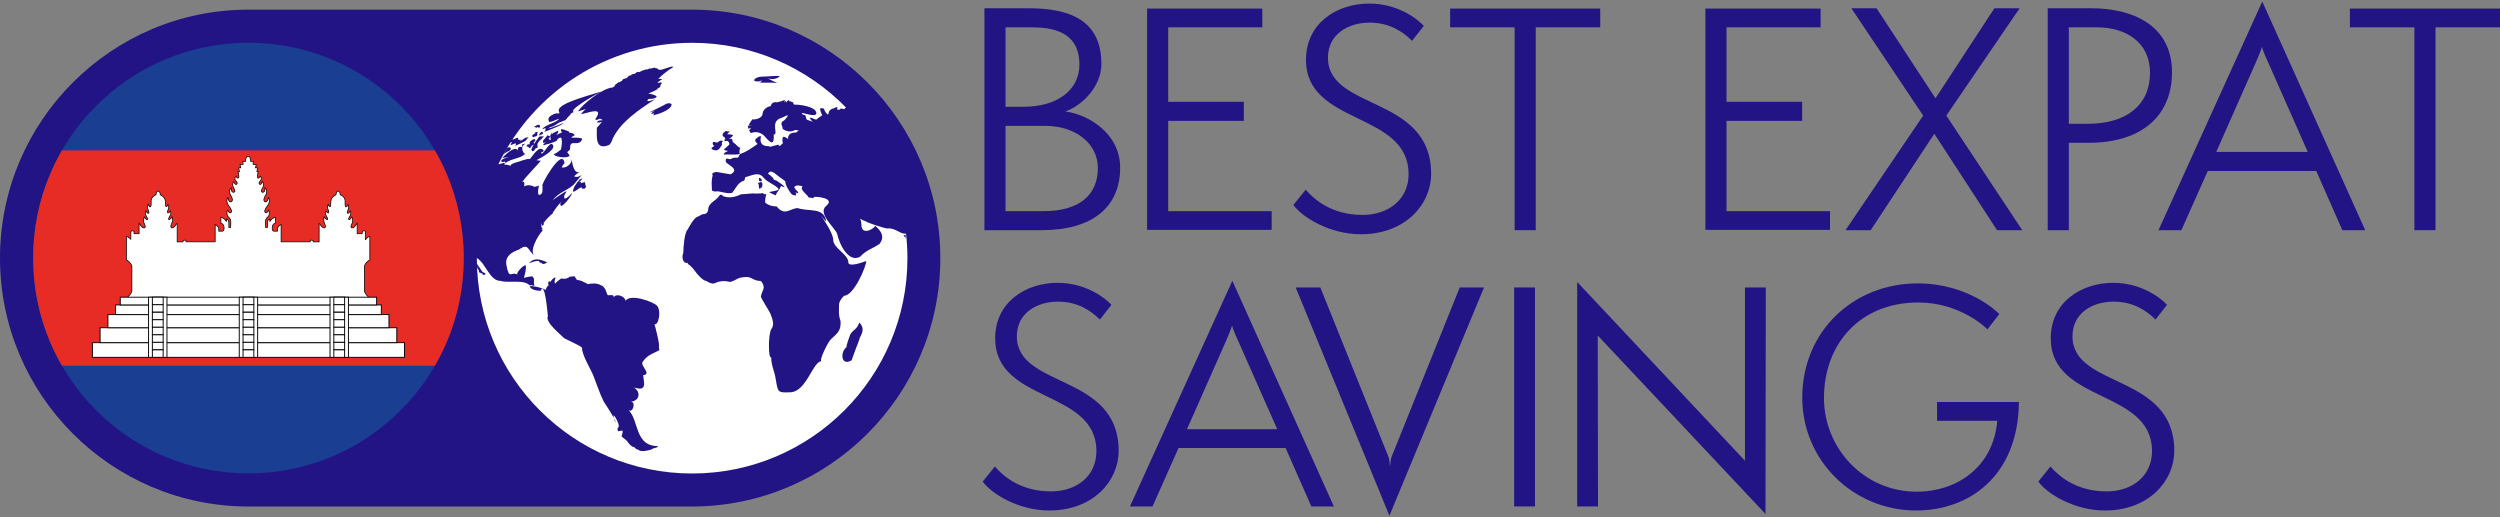 <?xml version="1.0" encoding="UTF-8"?>
<svg id="Layer_1" data-name="Layer 1" xmlns="http://www.w3.org/2000/svg" xmlns:xlink="http://www.w3.org/1999/xlink" viewBox="0 0 822.05 170.08">
  <rect x="0" y="0" width="822.05" height="170.08" fill="#808080" stroke="none"/>
  <defs>
    <style>
      .cls-1, .cls-2 {
        fill: none;
      }

      .cls-3 {
        stroke: #010101;
        stroke-miterlimit: 10;
        stroke-width: .31px;
      }

      .cls-3, .cls-4, .cls-5 {
        fill: #fff;
      }

      .cls-6 {
        fill: #221484;
      }

      .cls-7 {
        fill: #221484;
      }

      .cls-8 {
        fill: #221484;
      }

      .cls-5 {
        stroke: #000;
        stroke-miterlimit: 2.41;
        stroke-width: .24px;
      }

      .cls-5, .cls-9, .cls-10 {
        fill-rule: evenodd;
      }

      .cls-9 {
        fill: #1a3f92;
      }

      .cls-10 {
        fill: #e62c25;
      }

      .cls-2 {
        clip-path: url(#clippath);
      }
    </style>
    <clipPath id="clippath">
      <path class="cls-1" d="m152.49,84.86c0,39.1-31.7,70.8-70.8,70.8S10.89,123.96,10.89,84.86,42.59,14.06,81.69,14.06s70.8,31.7,70.8,70.8Z"/>
    </clipPath>
  </defs>
  <path class="cls-7" d="m227.51,3.17H81.69C36.65,3.17,0,39.81,0,84.86s36.65,81.69,81.69,81.69h145.82c45.04,0,81.69-36.65,81.69-81.69S272.56,3.17,227.51,3.17Z"/>
  <path class="cls-4" d="m175.89,44.89h0c.07-.03.14-.05,0,0Z"/>
  <path class="cls-4" d="m188.04,47.15s0,0,0,0c.06-.03.11-.05,0,0Z"/>
  <path class="cls-4" d="m263.96,61.3s.04.01.04.01c0,0-.02-.03-.04-.01Z"/>
  <path class="cls-4" d="m168.54,47.5s.02,0,.03-.01c.08-.04.13-.07-.03.01Z"/>
  <path class="cls-4" d="m188.04,47.15h0c-.12.05-.06.03,0,0Z"/>
  <path class="cls-4" d="m218.81,34.3s-.01,0-.01.01c-.12.1-.24.19.01-.01Z"/>
  <path class="cls-4" d="m285.32,80.06s-.04.03-.07.05c.04-.03.07-.05.07-.05Z"/>
  <path class="cls-4" d="m297.94,76.82c-2.04.25-3.42-1.99-6.24-1.7-.56.06-6.9-2.01-6.9-2.29-.97-.34-1.6-.66-1.99-.92.22.41.42,1.07.44,2.05.07,3.36,3.63,1.68,4.58.31,2.07,1.87,3.1,3.61,1.41,5.91-2.06,1.46-4.52,2.08-6.38,4.21-3.72,2.19-6.86-3.96-7.56-7.42-.56-1.97-6.76-6.86-3.57-9.31,2.99-2.56-3.17-3.02-4.02-2.93-.17.41-.44.52-.84.33-.34-.05-.69-.1-1.03-.14,0-.66-3.23-2.7-1.9-3.62-1.24-.38-2.12-.58-2.8.25.17.25.33.5.49.76.3.31.59.62.89.92-.1.1-.21.2-.31.3-.25-.12-.49-.23-.74-.35.16.18.32.36.48.54-.09.01-.18.02-.27.04.03.18.06.35.09.52-.57,0-1.08-.15-1.53-.48-.14-.2-.29-.39-.43-.59-.64-.98-1.59-2.34-1.59-3.6-.4-.3-.8-.6-1.19-.91-1.84-1.11-3.5-3.44-4.48-1.58.6.38,1.13.84,1.61,1.37.11.2.22.4.33.61.29.1.59.21.88.31.35.24,2.83,1.81,2.56,2.17-.37-.14-.74-.29-1.11-.44-.14.62-1.39,2.32-1.38,2.2-.11.3-.23.6-.34.9-.72-.28-1.42-.61-2.09-.99-.27-.32,3.64-.46,2.91-1.25-1.38-1.48-3.6-2.02-4.8-3.54-1.74-2.21-3.91-.66-6.05-.23-.1.37-.2.74-.3,1.11-2.17.63-2.68,2.42-4.04,4.07-1.6.49-4.65-.8-5.26-.45-.28.14-1.21-.2-1.38-.29,0-1.84-.3-3.05.25-5.01-.75-.93,1.26-1.12,1.26-1.12,1.56.27,3.09.53,4.62.79,3.42-1.88-1.54-3.17-1.6-4.32-.07-1.48.77-.64,1.52-.67,1.18-.53,1.05-.51,2.49-.49.34-.31.45-.94.74-1.2-.02,0-.05-.01-.07-.03-1.59.39-3.71.07-5.36.2.04-.54.9-.96,1.55-1.22-.62.04-1.51-.23-1.42-.6-.07.28,1.94-1.65,1.79-1.55-.07-.57-.36-1.05-.8-1.14-.75.16-1.4.23-.49-.41-.18-.01-.37-.02-.55-.04.76-.24.32-.49.18-.74-1.09-.53-.58-1.32.36-2.04.5.07,1,.15,1.51.22-.43.16-.73.46-.91.87.33-.15,1.83.21,1.89.21-.27.63-.85,1.08-1.54,1.25,1.92-.3,1,.89,1.68,1.25,1.38.93.94,1.23,2.34,1.79-.36-.15-.57,1.72-.22,1.96.04,0,.08-.01.12-.03-.02.01-.04.03-.05.05.07,0,.15-.03.24-.13,1.94-.62,3.91-2.11,5.48-3.19-.83-.75-1.16-1.53-.13-1.98.31-.37.71-.57,1.21-.61.21.01-1.2,3.31,2.44,3.31.22.07.43.14.65.21.86-.25,1.73-.48,2.6-.69.16.16.33.32.5.48,1.84-1.73.64-.24.96-2.67.14-1.02,1.61.23,1.81.32-.06-.26-.2-2.18,2.59-2.13.1-.07.2-.14.3-.22.21-.13.41-.26.62-.38-.2-.07-.42-.14-.62-.2-.2,0-.41-.02-.61-.03-1.28.73-2.82.59-4.08-.37,0-1.18-.96-1.61.1-2.59.31.16,1.45-1.39,1.59-1.61.58-.92-2.98,1.21-2.42.68-3.48,1.4-.44,5.4-2.21,5.4.39,5.59-2.77.33-3.76-.15-.88-.43-1.78-1.03-3.78-.34-.18-.28-.36-.55-.54-.83.22-.31.44-.62.66-.94-.3.12-.6.23-.9.35-.07-.33-.14-.66-.21-.99.46-.01.93-.02,1.39-.03-.37-.04-.74-.08-1.11-.12.2-.46.7-1.25,1.24-1.96,1.09.17,3.37-.41,3.37-1.96.05-.21.1-.43.15-.65.63-1.01,1.44-1.61,2.5-1.71.28-1.08,1.02-1.47,2.07-1.28,1.01-.19,1.69-.4,2.57-.79-.04.27-.08.54-.12.81.18-.18.36-.36.54-.55,0,.21.01.42.02.63.15-.19.29-.37.43-.55.17-.12.34-.24.51-.36.05.23.09.46.14.7.03-.11.05-.21.07-.31.49.16.95.36,1.4.61-.39.06-.19.32.07.57,1.6-.08,7.07.57,7.32,2.72.18,1.62-4.22,0-4.8-.02.11.5.51.76,1.18.76.1.51.25,1,.44,1.48.35.09,2.04.71,2.04.73-.43-.34-.76-.75-1.01-1.24.39-.46,1.56.59,2.22.47-.1-.05,1.57-1.25,1.84-1.39-.1-.14-.86-2.05-.65-2.25.5-.16.97-.09,1.41.2.04.02.1.06.17.12-.05-.05-.11-.09-.17-.12-.59-.31,1.33,2.89,1.33,1.35.06-.19.11-.37.16-.56.37-.6.92-.96,1.63-1.04.84-.5,1.45-.65,1.01.47.3-.01.61-.03.91-.04.1-.13.19-.25.29-.38.4.07.81.14,1.2.22,0,0,.22-.37.47-.51,0,0,0,0,0,0,.01-.02.03-.05.04-.07-12.85-13.1-30.75-21.23-50.55-21.23-28.04,0-52.27,16.31-63.74,39.96,0,0,0,0,0,0,.01-.02.02-.04.03-.06.32.19,2.08-.82,2.14-.21-.08.14-.18.27-.28.39.79-.15,2.17.34,2.47.45-1.35-.47,2.23-1.46,2.66-1.54.17-.12,3.99-1.38,3.14-.51,1.17-1.21,3.01-4.73,4.59-3.25.65.6-.92.65-.66,1.06.64.99,2.94-4.65,3.93-2.55.74,1.56-4.07,4.14-5.49,4.86.08.02,1.45.26,1.41.09.09.39-5.82,6.14-6.06,7.21.84-.75.77.87.56,1.3,1.13-.55,2.33-.46,3.46.18.51-.13,1.02-.27,1.53-.43-.2.07-.77,3.34.11,3.08,1.39-.41.87-2.04,1.01-3.03-1.13.71,6.52-13.08,7.21-7.43-.41.4-.72.86-.92,1.39,1.34.38,3.32-1.05,3.32-2.68,0,1.04.78,5.25,2.65,4.06-.3.19-1.98,1.49-1.85,1.57,1.79,1.11,4.26-2.87.32,2.15-1.9,2.42-5.28,2.82-7.36,5.69.33-.36,4.61-3.31,4.48-2.9-.27.82-.82,1.03-.75,1.98.12,1.33,2.63-1.43,2.43-1.35.86-.33-2.97,4.92-3.59,4.03-.29-.42-.03-.96.32-1.37-1.21,1.2-3.32,4.07-2.92,4.02-.41.14-3.15,2.82-2.63,2.82-.11,0-.22-.02-.33-.02.11.53,0,.95-.37,1.27.17.43-.95-2.25-.36-.67-.02.69-.18,1.22.16,1.2.05.11.1.22.16.33-.15.13-.29.26-.43.39.13-.04.25-.08.38-.12.03.13.07.25.1.38-1.55,1.52-4.58,6.95-2.62,8.22-2.29-1.49-1.88-4.36-5.11-2.01-1.91.71-4.77,1.96-4.19,5.09.94,5.15,1.52,1.99,3.68,3.17-.84-.46,2.71-4.03,2.75-2.77.04,1.38-.35,2.64-.67,3.94.06-.23,2.74-.65,2.74-.61.25.24.44.51.57.83.06.71-.11,1.59.13,2.28.1.28-2.2-.8-1.16.09.04.03.02.02,0,0,.08.08-.05.11-.1.11-1.77-2.56-7.29-.9-9.88-1.81-3.52.05-4.82-5.7-7.73-7.49v-.02s-.04,0-.05,0v.06c0,39.11,31.7,70.8,70.79,70.8s70.8-31.7,70.8-70.8c0-2.72-.16-5.4-.46-8.04Zm-47.57-51.62c2.01,0,4.02-.31,6.06-.22-.86,1.03-2.55,1.27-4.2.72,1.04.33,2.52,1.49,3.57,1.5-.58,0-1.17.09-1.88-.02-.04-.02-6.06.16-3.55-.38,0-1.04.28,0-1.17-.01.13,0,.25,0,0,0-.25,0-.13,0,0,0-2.59-.03-.52-1.59,1.18-1.58Zm-91.7,64.82c-.38-.17-.76-.33-1.15-.5,0-.32-.18-1.2-.6-1.31-.03-.49-.06-.99-.08-1.49.18.3,1.8,2.75,1.87,2.77.2.05.12.03.02,0,2.03.52-.07,1.45-.07.52Zm90.89-31.37c.17-.69,1.82,1.07.33.98.45.03-.45-.02,0,0-.45-.02-.33-.98-.33-.98Zm.04,1.41c.12-.05.23-.09.34-.14.35-.12.59,0,.73.36.1.13-.09,1.35-.09,1.35-.13.02-.26.04-.4.06-.05.1-.11.21-.16.31-.15,0-.3-.02-.45-.02-.03-.43-.05-.86-.08-1.28.03.43-.08-.15,0,0-.08-.15-.17-.3-.25-.45.12-.06.23-.12.35-.18Zm-14.55-12.14c-.35.24-1.07-.73-.5-1.28.45.06.9.15,1.34.26.53-.29.96-1.22,2.15-.25-.81-.6-.74.96-.59.96.02-.02.03-.04.05-.06-.02.04-.04.06-.05.06-.57.6-1.03,2.33-2.76,1.71.58.21-.58-.21,0,0-1.55-.55-.23-.99.35-1.4Zm-51.67-8.38c1.91-1.54-2.89,1.3-2.89.38-.06-.23-.12-.46-.18-.69,0-1,1.7-1.73,2.43-1.93.42.02.83.01,1.25-.03-.06-.14-.12-.28-.17-.42-.03-.2-.06-.4-.1-.6,0-2.56,12.02-5.36,14.01-6.19.1-.06.19-.12.29-.18,0,.04-.11.1-.29.18-.25.15-.49.3-.74.46-1.42.7-8.13,4.58-8.52,5.78-.16.49.07.53.34.42.19-.11.38-.23.56-.34-.11.1-.35.26-.56.34-.39.23-.78.46-1.18.68-.05.14-.11.27-.16.41-.5.28-1.43,1.71-1.61,1.71-.62.24-1.23.48-1.84.71-.78.38-2.07,1.49-2.91,1.49-2.79,1.47,2.97-.76,3.98-1.2,1.21,0-7.74,3.73-5.92,2.53-.06.04-.11.07.01,0,.28-.18.19-.95.19-.96-.33.13-.65.27-.98.4,0-.96,4-2.12,4.96-2.94Zm-4.84,4.43c-.44.25-.9.46-1.38.62.13-.27.27-.55.41-.83.68-.65.97-.51.98.21Zm-2.14-2.73c.18-.07.36-.14.54-.22.18.04.37.08.55.12.03.24.06.48.09.72-.17.04-.33.09-.5.13-.07-.09-.14-.17-.21-.26-.22.11-.44.22-.67.33-.04-.1-.07-.2-.11-.3-.19,0-.38.01-.57.02.3-.19.59-.37.88-.56Zm-.4,2.68c-.01-.15-.03-.3-.04-.45.27-.04.54-.08.81-.12-.03.19-.06.38-.09.57.1.58-.16.91-.78.97-.07.03-.15.06,0,0-.28.11-.67.26-.67.26-.09-.19-.18-.37-.27-.56.66-.66.77-.71,1.04-.67Zm-7.54,2.02c.6-.16,1.16-.4,1.69-.72.34.73.65.28.08.77.4-.01.8-.03,1.21-.04-.19.14-.38.27-.56.4,0,.36,2.77-1.72,1.9-1.02.34-.08.68-.17,1.02-.25-.34.41-.67.82-1,1.23-.8.41-2.91,1.65-3.7,1.58.48.04,1.27-1.32-.52-.41-.1.05-.22.12-.03.01-1.71.9.73-1.56-.72-.57.21-.33.43-.66.64-.99Zm-1.69,2.76c.6-.44.92-.42,1.25.26-.12.17-.25.33-.37.5-.1.04-1.17.57-2,1.19.36-.66.73-1.3,1.12-1.95Zm-.61,4.86c-.06-.16-.12-.32-.18-.48.06.16,0,0,0,0-.39.29-.78.28-1.18-.01-.1-.92,2.2-1.28,2.65-1.41-.74.11-1.49.19-2.24.26-.14,0,4.25-4.6,5.11-2.33,0-.02,0-.03-.01-.05-.28-1.14.66-1.49,1.42-1.13-.05-.28-.1-.56-.14-.84.34-.12.68-.25,1.02-.37,0,0-.04.27-.22.34-1.43.71-.19,3.6.45,2.86-1.61,1.84-4.33,1.53-6.69,3.19Zm8.49-5.36c-.33.6-.67.76-.88.08-.21-.05-.42-.1-.64-.15.09-.58.45-.81,1.02-.64.02-.24.03-.48.04-.72.12-.15.24-.31.36-.46,1.78-1.36,1.51.21,1.32.21-.14.06-.28.11-.42.16.73,1.1-.79,1.03-.79,1.52Zm2.7-1.87c-.2.29-.39.58-.59.87-.02.24-.04.48-.05.72.04.2.08.39.12.59-.25.1-.5.19-.75.29-.15.25-.3.49-.45.73-.2.08-.4.15-.6.23-.1-.17-.21-.34-.31-.51,0-.79,2.09-3.65,2.6-4.34.51-.08,1.02-.11,1.53-.09-.6.55-.81,1.05-1.51,1.51Zm10.68.82s0,0-.01,0c-.25.11-.52.71-.52.71,0,2.34-.59,1.25-.96,2.28.3.32.55.68.75,1.07-.75,1.04-5.5.33-5.11-.6.51,0,1.82-1.1,2.23-1.4,0,.48,1.27-5.79-1.04-3.47-.12.2-.25.4-.37.6-1.12.54-2.3.93-3.51,1.18-.24.1-.48.19-.71.28-.04-.13-.09-.26-.13-.39.28-.22.56-.44.85-.66-.29.1-.58.19-.87.28-.03-.24-.06-.49-.09-.73.55-.63,1.08-1.28,1.6-1.94,0,.7,1.46-.04.23,1.27,1.45,1.32.15-.77.72-1.46.18-.25.37-.5.55-.75-.11.29-.22.57-.32.85.16-.16.33-.31.49-.47.57-.29,1.14-.57,1.71-.84.02.14.05.29.07.43-.11.2-.22.39-.33.59-.11.18-.22.35-.33.53.41-.41,1.34-.71,1.85-.97-1.19-1.76.68-.93,2.27-.31.08.16.16.32.24.48.49-.24,1.7.33,1.66.82-.46.13-.84.39-1.11.78.2-.1,3.78-.12,3.58.43-.73,2.01-2.46,1.03-3.38,1.41Zm2.45,12.03s-.05-.05-.07-.08c0,0,0,0,.85-.39-.85.4.73-.34,0,0,.73-.34-.58.97-.87,1.23.2-.13.77-.18.77-.18-.09.18-.18.35-.27.53.47-.2.97-.33,1.46-.38.02.18.05.37.07.55.04.18.08.35.12.53.05.07.1.13.16.2-.01.45-.24.75-.69.89-.19-.03-.38-.05-.57-.08-.07-.13-.13-.26-.2-.39-.8,0-1.87,1.42-2.85,1.42,0-1.31,1.26-2.92,2.09-3.85Zm-16.56,27.39c1.58-1.95,3.64-1.36,6.02-.31-.78.63-1.7.72-1.97.11-.42.08-.66-.1-.73-.54-1.4-.13-2.13.39-3.32.73Zm42.73,27.45c.05.36.11.72.16,1.09-1.8,1.14-3.74,1.3-5.52,3.9-.82,1.2,3.1,4.09.22,4.33.02,1.05.49,2.63.18,3.61-.5,1.47-2.37.57-3.54.44,1.77.33,3.3,4.08-.82,4.78,1.96-.32.75,3.98-.71,2.62,3.59,3.36,1.91,11.93,9.82,11.9-.21.17-.41.34-.62.51-.58.06-1.14.26-1.61.6,0,0-.03,0-.08.02-1.14.33-3.39.97-4.39-.03-.37.03-.64-.12-.8-.44-.33-.28-.71-.46-1.13-.54-.48-.4-.91-.83-1.31-1.31.04.12-.06-.04,0,0,0,0,0-.01,0-.02-.22-.64-1.62-1.47-2.11-1.99.15-.34.45-1.54.32-1.91-.49.04-.98.12-1.46.22-.24-.53-.34-1.08.13-1.28.03-.19.05-.39.08-.58,0-.64-1.07-3.11-1.73-3.37-.05-.02.02.42.14.91.33.63.54,1.1.48,1.24-.08.22-.32-.56-.48-1.24-1.02-1.92-3.28-5.32-3.38-5.48-1.3-2.6-2.27-5.71-3.35-8.4-.83-2.17-3.87-6.94-3.73-9.17.05-.54-5.26-2.8-5.91-3.24-1.07-1.15-6.37-5.27-5.34-7.21-.07-.27-.89-11.66-2.35-8.47,0,.01.02.03.03.03.48.14-2.99.19-3.6-1.28.19-.36,1.36-.12,1.61.01-.07-.25,2.92.65,3.66,1.05.06-.63.36-1.17.88-1.47-.26-.9-.19-1.59.65-1.22.41-.79,1.21-1.44,1.66-1.41-.05.26-.71,1.78-.02,2.04-.23-.36,2.62-2.24,1.98-1.69.93.25,2.03.03,2.73-.59.5-.05,1-.1,1.5-.15-.12-.22.74,1.11.84,1.23,1.48.09,2.26.72,3.62,1.37,1.22-.31,3.08-.38,4.19.36.16.05.32.1.47.16,1.42,1.04,1.33,2.58,1.88,3.14.41,0,2.35-.4,1.81.75.97-1.55,3.7-.47,4.03,1.04,1.64-2.44,9.17.41,10.3,1.62-.47-.51.47.51,0,0,1.46,1.57.61,6.45-.83,6.15.12.03,1.97,7.36,1.42,7.36Zm-1.92-76.13c.15-.22.3-.43.46-.65-.37.07-.74.14-1.11.21,0-.33,1.02-.87,1.24-1.11.03-.03-1.35.68-1.53.56-.16-.11,4.5-2.23,4.98-2.59.13-.11.28-.22.01-.01.51-.41,1.77-.51,2.05,0,0,1.9-4.76,3.4-6.11,3.6Zm1.72-11.97c.48.02.96.03,1.45.05-.26,0-1.68,1.19-1.78,1.15,1.02.43,1.05-.52,1.52.3-.91.45.15,1.23-1.64,1.74,1.25-.09-2.52,1.48-2.85,1.61.24-.09,3.22.64,2.7,1.16-.65.66-1.95.55-2.63.62-1.43,1.43,1.93.24,2.29.01-5.5,3.54-11.39,7.52-14.01,12.96,0,0-.34.93-.56,1.36-.18.24-.37.49-.55.73-4.82,2.09-4.13-2.78-4.13-5.61.38-.33,1.5-1.8,1.72-1.89-.16.07-1.97.41-1.58-.07.5-.59,1.13-.41,1.78-.51-1.38-1.22-1.3.33-2.5-.27,3.2-4.41-2.17-2.17-4.45-1.75-.44.08,1.13-1.57,1.52-1.65-.39,0-2.81.9-2.66.68,1.59-2.4,8.07-7.57,11.29-7.76.21-.12.41-.23.62-.34.12-.22.25-.45.37-.67.2-.13.41-.26.61-.39.14-.13.29-.27.43-.41.04.03.08.07.11.1.13-.04.27-.09.4-.13.11-.09.21-.18.32-.27.08-.02.16-.05.24-.07.15-.2.29-.4.44-.61.08,0,.15,0,.23-.01.2-.09.41-.19.61-.28.1,0,.19,0,.29,0,.14-.14.28-.28.42-.42.1-.12.19-.23.29-.35.19-.06.37-.12.56-.18.05.03.11.06.16.09.07-.11.14-.23.2-.34.23-.08.46-.17.69-.25.08.03.15.06.22.09.29-.2.57-.41.85-.63.17-.03.35-.06.52-.09.05.04.1.08.14.11.19-.08.38-.16.56-.24.16-.09.32-.17.48-.26.11-.03.22-.06.34-.09,0,.01,0,.03,0,.04.12-.07.24-.14.36-.21.2-.04.4-.07.6-.11.13-.05.26-.1.39-.15.04.06.07.13.11.19.16-.13.33-.25.49-.37.74.14,1.2-.28,1.84-.28.14.08.28.15.41.22.34-.07.59.04.75.36,0,0,0,0-.01.02,1.16.29,1.23-.03,3.74-.78-.24.07-.41.12.09-.03.52-.15.3-.09.04-.01,1.06-.3,1.11,0,1.11,0-1.79,1.12-3.48,2.4-4.97,3.9Zm66.72,84.24c-.05.38-.64.93-.59,1.48-.9,2.17-1.73,4.64-2.56,6.83-3.5,2.12-3.88-2.81-1.55-4.43-.58.4,1.11-4.11,1.22-4.26.91-1.35,2.24-1.68,2.78-3.57,0,0-.08-.42.53.35-.61-.77.62.77,0,0,1.05,1.31.58,2.87.16,3.6Zm-5.62-12.9c-.71.62-1.6,1.82-1.65,2.84,0,1.69-.26,3.45.48,5.41.26,3.4-1.16,4.1-3.28,6.17-.91.91-3.97,7.12-2.93,7.08-2.97,0-4.87,10.02-10.32,10.23-4.29.15-4.02.06-4.84-4.69-.4-2.37-1.43-4.25-1.43-6.85-.97.82-1.02-7.83.08-9.29,1.13-1.49.25-3.46-.27-4.86-.36-1-3.29-5.37-3.2-5.82.41-2.15,1.62-2.56.4-4.58-.13-.16-.26-.33-.4-.49,0,0,0,0-.01-.02-2.74,0-2.94-1.63-5.46-1.27-.01,0-.03,0-.05,0-.38.06-.76.12-1.14.18-.64,0-2.01,1-2.77,1.18-.22.08-.43.15-.65.23-1.54-.4-3.5-.43-5.03.41-.25.05-.5.09-.74.13-.74-.12-1.42-.41-2.03-.86-1.23,0-3.41-2.65-3.81-3.3-.52-.74-1.15-1.42-1.85-2.01-.3-.07-.49-.29-.58-.66-.5.12-.95-.06-1.23-.49-.54-.78-.56-1.8-.15-2.83,0-1.82.35-6.59,1.45-7.68.63-1.12,2.03-3.75,3.16-4.14,0,0,0,0,0,0,.51-.11,1.41-.86,1.93-.86.74,0,1.25-.26,1.56-1.03.02-.15.04-.29.06-.43.17-2.5,2.58-2.76,3.76-4.75.39-.34.77-.25,1.12.27,2.04.77,4.05.35,5.95-.6,1.24-.06,2.49-.16,3.73-.29.34.02.69.04,1.03.05.52,0,1.04-.02,1.55-.03.26-.04.51-.08.77-.12.38.3.82.46,1.26.38-.35.91-.48,1.88-.39,2.81,1.11.86,2.33,1.19,3.74,1.19,2.73,3.4,4.47.53,6.98.57,3.96,1.26,8.43-.4,9.3,4.24.1.54-1.97-2.15-1.75-1.84,1.14,1.55,4.07,5.98,4.07,7.98.08,2.95,4.99,4.7,4.99,7.52,0,.02,0,.05,0,.08.33,1.51,5.2-.36,5.86-.59.07,1.7-4.04,11.42-7.29,11.42Zm19.54-19.9c.31-.02.52-.09.67-.18.04.39.07.78.11,1.17-.26-.33-.52-.66-.78-.99Z"/>
  <g class="cls-2">
    <polygon class="cls-9" points="-24.51 155.66 187.89 155.66 187.89 14.06 -24.51 14.06 -24.51 155.66 -24.51 155.66"/>
    <polygon class="cls-10" points="-24.51 120.26 187.89 120.26 187.89 49.46 -24.51 49.46 -24.51 120.26 -24.51 120.26"/>
    <path class="cls-5" d="m40.95,98.47s1.86-1.09,2.42-2.7v-8.27s-.31-1.21-1.8-2.04v-7.69c.78.05,1.46,1.12,1.46,1.1v-2.75s.52-.52,1.05,0v.72h1.65v-3.55s.97,1.92,1.73,1.65c.77-.27-.19-1.47-.27-2.14-.07-.67.28-1.53.28-1.53,0,0,.55,1.12.98.92.43-.2-.6-1.24-.62-1.85-.02-.61.18-1.11.18-1.11,0,0,.4,1.14.84.88.44-.25-.36-1.3-.35-1.89.02-.59.28-1.17.28-1.17,0,0,.22,1.11.65.98.42-.13.21-1.42.27-2.17.06-.75.77-1.61,1.6-1.81,0,0,0-1.21.7-1.21s.69,1.2.69,1.2c0,0,1.59.66,1.67,1.99.08,1.33.07,1.38.11,1.69.04.31.61.35.74-.52,0,0,.51.49.18,1.42-.33.93-.42,1.07-.24,1.32.18.25.72-.22.87-.67,0,0,.46.84-.16,1.75-.61.91-.45,1.35-.1,1.15.35-.2.69-.56.81-.82,0,0,.43.81-.04,1.95-.47,1.13-.45,1.31-.18,1.56.27.25.97-.11,1.28-.66.31-.55.41-.64.62-.71v6.05h1.88s.02-.59.54-.59.56.56.56.56h9.52v-5.7s1.19.69,1.19,1.39v.81h1.19c.44,0,.55-.58.55-.96s0-1.4-1.05-1.68v-1.92s1.19.16,1.81,1.43v-.87s.81.19.81,1.17v1.6h.58s.15-1.82,0-2.38c-.15-.56-.43-.85-.82-1.16-.39-.31-.56-1.44-.17-2.23,0,0,.48,1.28,1.04.92.57-.37.05-1.33-.5-2.03-.54-.7-1.17-1.79-.47-3,0,0,.3,1.81,1.09,1.47.79-.34.26-1.57-.15-2.14-.41-.57-.58-1.99.19-2.47,0,0-.11,1.61.83,1.45.93-.16-.14-1.37-.31-2.07-.16-.7.11-1.28.33-1.44,0,0,.42,1.34.95.85.53-.49-.44-1.09-.58-1.58-.13-.49.29-1.06.29-1.06,0,0,.48.96.87.57.38-.39-.18-2.01-.18-2.01h.47l-.22-1.29h.66l-.24-1.09s1.02.04,1.04,0c.02-.04-.08-1.02-.08-1.02h.87s-.05-1.67.84-1.67.84,1.67.84,1.67h.87s-.13.96-.08,1.02c.04.05,1.04,0,1.04,0l-.24,1.09h.67l-.22,1.29h.47s-.56,1.63-.18,2.01c.38.39.86-.57.86-.57,0,0,.43.57.29,1.06-.13.49-1.11,1.1-.57,1.58.53.48.95-.85.95-.85.22.16.49.75.33,1.44-.16.7-1.24,1.9-.31,2.07.93.16.83-1.45.83-1.45.77.48.6,1.9.19,2.47-.41.57-.94,1.8-.15,2.14s1.09-1.47,1.09-1.47c.71,1.21.08,2.29-.47,3-.54.7-1.07,1.66-.5,2.03.57.37,1.04-.92,1.04-.92.38.79.21,1.92-.17,2.23-.39.31-.67.6-.82,1.16-.15.56,0,2.38,0,2.38h.58v-1.6c0-.98.81-1.17.81-1.17v.87c.63-1.27,1.81-1.43,1.81-1.43v1.92c-1.04.28-1.05,1.31-1.05,1.68s.11.96.55.96h1.19v-.81c0-.7,1.19-1.39,1.19-1.39v5.7h9.52s.04-.56.56-.56.54.59.54.59h1.88v-6.05c.21.07.31.16.62.71.31.55,1.01.91,1.28.66.27-.25.29-.43-.18-1.56-.47-1.14-.04-1.95-.04-1.95.12.26.46.62.81.82.35.2.51-.24-.1-1.15-.61-.91-.16-1.75-.16-1.75.15.45.69.92.87.67.18-.25.09-.39-.24-1.32-.33-.93.18-1.42.18-1.42.13.87.7.83.74.52.04-.31.02-.37.1-1.69.08-1.33,1.68-1.99,1.68-1.99,0,0-.02-1.2.68-1.2s.7,1.21.7,1.21c.83.2,1.54,1.06,1.6,1.81.06.75-.16,2.04.27,2.17.42.13.64-.98.64-.98,0,0,.26.58.28,1.17.01.59-.78,1.63-.34,1.89.44.25.84-.88.84-.88,0,0,.2.5.18,1.11-.02.61-1.05,1.65-.62,1.85.42.2.98-.92.98-.92,0,0,.35.86.27,1.53-.07.67-1.04,1.87-.27,2.14.77.27,1.74-1.65,1.74-1.65v3.55h1.66v-.72c.54-.52,1.05,0,1.05,0v2.75s.68-1.05,1.46-1.1v7.69c-1.49.84-1.8,2.04-1.8,2.04v8.27c.55,1.61,2.42,2.7,2.42,2.7l-40.67.65-40.67-.65h0Z"/>
    <polygon points="43.37 95.65 119.92 95.65 119.92 95.88 43.37 95.88 43.37 95.65 43.37 95.65"/>
    <polygon points="48.06 84.92 43.04 84.92 42.92 84.92 42.92 84.8 42.92 78.68 43.16 78.68 43.16 84.68 48.06 84.68 48.06 84.92 48.06 84.92"/>
    <path d="m45.82,76.77v7.94l1.76,1.43.04.04v9.58h0s0,.02,0,.02c0,0-.31,2.1-2.87,2.54l-.04-.23c2.29-.4,2.65-2.18,2.67-2.34v-9.46l-1.76-1.43-.04-.04v-8.05h.24Z"/>
    <path d="m42.06,97.98c.07-.05.16-.1.26-.16.56-.34,1.56-.96,1.56-2.04v-10.09l-.49-.85.21-.12.51.87.02.03v10.15c0,1.21-1.08,1.87-1.68,2.24-.1.06-.18.11-.25.16l-.14-.2h0Z"/>
    <path d="m45.2,95.82v-6.54c0-.4.24-.4.4-.4h.99s.29,0,.29.41v6.47h-.24v-6.47c0-.18-.05-.17-.05-.17h-.99c-.06,0-.16,0-.16.16v6.54h-.24Z"/>
    <path d="m43.11,81.58c.39.19.92.45,1.42.86.51.41.99.97,1.27,1.73l-.23.08c-.26-.71-.72-1.24-1.2-1.63-.48-.39-1-.65-1.37-.83l.1-.21h0Z"/>
    <polygon points="44.22 76.82 44.22 82.28 43.99 82.28 43.99 76.82 44.22 76.82 44.22 76.82"/>
    <polygon points="44.13 78.01 45.68 78.01 45.68 78.25 44.13 78.25 44.13 78.01 44.13 78.01"/>
    <path d="m46.82,98.13c.4-.06.97-.47,1.43-.96.44-.47.78-1.02.78-1.41v-8.58l-1.1-1.41-.02-.03v-2.84l.16.06s1.32.48,2.02,1.31c.17-.54.67-1.87,1.7-2.69l.07-.05.07.04s1.32.78,1.87,2.64c.32-.31,1.11-1.02,1.92-1.14l.14-.02v2.73l-.02.03-1,1.39v8.57c.02.13.31,1.66,2.36,2.54l-.09.22c-2.27-.97-2.51-2.73-2.51-2.73h0v-8.67l.02-.03,1-1.39v-2.37c-.92.22-1.79,1.19-1.79,1.19l-.15.17-.06-.22c-.42-1.65-1.47-2.47-1.75-2.66-1.2.99-1.62,2.73-1.62,2.74l-.07.26-.15-.22c-.47-.71-1.49-1.18-1.89-1.35v2.41l1.1,1.42.02.03v8.66c0,.45-.37,1.05-.85,1.57-.49.53-1.11.97-1.57,1.04l-.03-.24h0Z"/>
    <polygon points="48.07 85.64 55.72 85.64 55.72 85.88 48.07 85.88 48.07 85.64 48.07 85.64"/>
    <polygon points="50.05 98.07 50.05 85.74 50.29 85.74 50.29 98.07 50.05 98.07 50.05 98.07"/>
    <polygon points="53.55 98.07 53.55 85.74 53.79 85.74 53.79 98.07 53.55 98.07 53.55 98.07"/>
    <path d="m49.13,83.71c.14-.63.55-1.44,1.09-2.16.48-.65,1.07-1.22,1.65-1.51l.05-.03.05.02s1.91.9,2.66,3.7l-.23.06c-.65-2.43-2.18-3.36-2.48-3.52-.53.28-1.06.81-1.51,1.41-.51.69-.91,1.47-1.04,2.07l-.24-.05h0Z"/>
    <path d="m49.46,82.87l-1.52-1.76-.03-.03v-2.41h.13s.89.1,1.62,1.12c.16-.56.7-1.92,2.24-3.26l.07-.06.07.05s1.71,1.13,2.2,3.25c.27-.3.85-.84,1.59-.99l.14-.03v2.4l-.03.03-1.61,1.92-.18-.15,1.58-1.89v-2.02c-.87.25-1.46,1.06-1.47,1.07l-.16.22-.05-.27c-.33-1.91-1.73-3.04-2.07-3.28-1.87,1.67-2.16,3.32-2.16,3.32l-.06.3-.16-.26c-.54-.87-1.19-1.12-1.47-1.19v2.04l1.49,1.73-.18.16h0Z"/>
    <path d="m48.57,79.12l-.62-1.23v-.03s-.01-.03-.01-.03v-2.49l.14.02s.93.12,1.59,1.08c.18-.69.78-2.48,2.26-3.5l.07-.05.07.05s1.64,1.12,2.22,3.45c.23-.3.71-.78,1.57-.96l.14-.03v2.49s-.69,1.29-.69,1.29l-.21-.11.66-1.26v-2.11c-1.05.27-1.42,1.04-1.42,1.05l-.15.31-.07-.34c-.44-2.13-1.8-3.28-2.12-3.53-1.72,1.25-2.15,3.58-2.15,3.59l-.06.32-.16-.29c-.47-.83-1.15-1.1-1.44-1.18v2.17l.61,1.2-.21.11h0Z"/>
    <path d="m50.05,75.41s-1.07-1.2-1.14-1.53c-.07-.32,0-1.47,0-1.47v-.13s.14.02.14.02c0,0,.72.11,1.23.54.19-.4.79-1.48,1.71-1.79h.04s.04,0,.04,0c0,0,1.08.38,1.66,1.83.21-.2.65-.54,1.18-.56h.11s.01.1.01.1c0,0,.11.93,0,1.59-.13.7-1.13,1.39-1.14,1.4l-.14-.19s.93-.64,1.04-1.24c.09-.5.04-1.15.02-1.41-.59.08-1.03.6-1.03.6l-.14.16-.07-.2c-.46-1.32-1.35-1.77-1.54-1.85-1.01.37-1.6,1.79-1.6,1.79l-.07.17-.12-.13c-.34-.35-.85-.51-1.09-.57-.01.31-.04,1.05,0,1.27.06.27,1.09,1.42,1.09,1.42l-.18.16h0Z"/>
    <path d="m50.42,72.66s-.05-.04-.14-.12c-.29-.28-.81-.79-.81-.97,0-.13,0-1.22,0-1.22v-.15s.15.03.15.03c0,0,.45.09.82.41.15-.31.56-.96,1.55-1.29h.04s.04,0,.04,0c0,0,.93.37,1.47,1.28.17-.16.49-.42.82-.44h.13s0,.12,0,.12v1.24c0,.11-.14.31-.32.51-.22.25-.5.53-.62.62l-.14-.19c.11-.08.37-.34.58-.58.14-.17.26-.31.26-.36v-1.1c-.33.1-.64.46-.64.46l-.12.13-.08-.16c-.42-.82-1.2-1.21-1.39-1.29-1.17.41-1.42,1.28-1.43,1.29l-.06.2-.14-.15c-.22-.24-.51-.36-.68-.42,0,.29,0,.9,0,1.07,0,.08.48.55.74.8.11.1.18.18.2.21l-.22.09h0Z"/>
    <path d="m50.74,70.36c-.09-.11-.16-.19-.22-.26-.17-.19-.25-.28-.28-.5-.04-.27.02-1.07.02-1.07v-.16s.16.05.16.05c0,0,.29.11.51.26.08-.27.31-.71,1.03-1.02l.06-.02.05.03s.77.49.99,1.01c.11-.09.28-.19.51-.23l.14-.03v.14s.02.64.02.89c0,.31-.49.91-.49.91l-.18-.15s.43-.53.43-.76c0-.19,0-.54-.01-.73-.27.09-.38.26-.38.26l-.18.25-.03-.31c-.04-.41-.7-.89-.89-1.02-.9.41-.86,1.01-.86,1.02v.35s-.23-.29-.23-.29c-.05-.1-.27-.21-.42-.28-.02.24-.04.68-.01.85.02.15.09.22.22.38.06.07.14.16.23.27l-.19.15h0Z"/>
    <path d="m51.11,68.47c-.09-.08-.22-.17-.34-.24-.27-.17-.53-.34-.52-.6.02-.28,0-.74,0-.75v-.17s.16.06.16.06c0,0,.35.12.57.29.11-.28.37-.77.92-1.02l.05-.03.05.03s.86.46,1.1,1.04c.1-.09.24-.19.45-.25l.15-.04v.95c0,.27-.89.78-.89.78l-.12-.21s.78-.44.78-.58v-.62c-.23.11-.31.27-.31.27l-.19.25-.03-.3c-.03-.48-.78-.95-.98-1.07-.64.34-.81,1.08-.82,1.08l-.04.22-.17-.25c-.03-.1-.27-.21-.43-.28,0,.16,0,.41,0,.59,0,.12.2.25.41.39.13.08.26.17.37.26l-.16.18h0Z"/>
    <polygon points="55.77 84.66 75.99 84.66 75.99 84.9 55.77 84.9 55.77 84.66 55.77 84.66"/>
    <path d="m58.4,98.36c-.48-.26-1.09-.73-1.53-1.25-.37-.43-.63-.89-.63-1.31v-9.61l.04-.04,1.48-1.49.17.17-1.45,1.45v9.51c0,.35.24.77.57,1.15.43.5,1.01.95,1.47,1.19l-.11.21h0Z"/>
    <polygon points="58.37 79.54 58.37 84.79 58.13 84.79 58.13 79.54 58.37 79.54 58.37 79.54"/>
    <path d="m57.22,95.82v-6.54c0-.4.24-.4.4-.4h.99s.29,0,.29.41v6.47h-.24v-6.47c0-.18-.05-.17-.05-.17h-.99c-.06,0-.16,0-.16.16v6.54h-.24Z"/>
    <path d="m62.46,95.82v-6.54c0-.4.24-.4.4-.4h.99s.29,0,.29.41v6.47h-.24v-6.47c0-.18-.05-.17-.05-.17h-.99c-.06,0-.16,0-.16.16v6.54h-.24Z"/>
    <path d="m65.24,95.82v-6.54c0-.4.24-.4.4-.4h.99s.29,0,.29.41v6.47h-.24v-6.47c0-.18-.05-.17-.05-.17h-.99c-.06,0-.16,0-.16.16v6.54h-.24Z"/>
    <path d="m68.18,95.82v-6.54c0-.4.24-.4.4-.4h.99s.29,0,.29.41v6.47h-.24v-6.47c0-.18-.05-.17-.05-.17h-.99c-.06,0-.16,0-.16.16v6.54h-.24Z"/>
    <path d="m60.17,88.88h.85s.29,0,.29.41v6.47h-.24v-6.47c0-.18-.05-.17-.05-.17h-.85v-.24h0Z"/>
    <path d="m72.15,88.88h-.85s-.29,0-.29.41v6.47h.24v-6.47c0-.18.05-.17.05-.17h.85v-.24h0Z"/>
    <path d="m61.89,98.38c-.51-.38-.95-.74-1.28-1.14-.34-.41-.54-.86-.54-1.43v-9.99l.03-.04,1.01-1.04v-5.29h.24v5.38l-.03.03-1.01,1.04v9.9c0,.51.18.91.49,1.28.31.38.75.73,1.24,1.1l-.15.19h0Z"/>
    <path d="m58.13,84.3c.18-.5.56-1.1,1.17-1.64.48-.43,1.11-.81,1.9-1.08l.07.23c-.76.25-1.36.62-1.82,1.03-.58.51-.93,1.07-1.1,1.54l-.22-.08h0Z"/>
    <polygon points="60.28 79.49 60.28 82.19 60.04 82.19 60.04 79.49 60.28 79.49 60.28 79.49"/>
    <path d="m70.08,98.13c.64-.28,1.13-.66,1.48-1.07.37-.43.57-.89.57-1.29v-9.53l-1.43-1.4-.04-.04v-5.34h.24v5.24l1.43,1.4.04.03v9.63c0,.46-.22.97-.62,1.45-.37.43-.9.83-1.56,1.13l-.1-.22h0Z"/>
    <polygon points="60.22 87.77 72.27 87.77 72.27 88.01 60.22 88.01 60.22 87.77 60.22 87.77"/>
    <polygon points="60.2 85.84 72.02 85.84 72.02 86.08 60.2 86.08 60.2 85.84 60.2 85.84"/>
    <polygon points="61.27 82.99 70.77 82.99 70.77 83.23 61.27 83.23 61.27 82.99 61.27 82.99"/>
    <polygon points="61.27 81.98 70.77 81.98 70.77 82.22 61.27 82.22 61.27 81.98 61.27 81.98"/>
    <polygon points="61.27 80.26 70.77 80.26 70.77 80.5 61.27 80.5 61.27 80.26 61.27 80.26"/>
    <path d="m76.07,88.88h-.9s-.29,0-.29.41v6.47h.24v-6.47c0-.18.05-.17.05-.17h.9v-.24h0Z"/>
    <path d="m73.6,98.12c.49-.21,1.25-.65,1.79-1.18.37-.37.64-.78.64-1.19v-10.75c-.11-.15-.65-.88-1.35-1.06l.06-.23c.87.23,1.5,1.19,1.5,1.19l.02.03v10.82c0,.48-.29.95-.7,1.36-.56.56-1.35,1.02-1.86,1.23l-.09-.22h0Z"/>
    <polygon points="77.94 83.93 71.98 83.93 71.86 83.93 71.86 83.81 71.86 75.95 72.1 75.95 72.1 83.69 77.94 83.69 77.94 83.93 77.94 83.93"/>
    <polygon points="80.14 81.84 71.98 81.84 71.98 81.61 80.14 81.61 80.14 81.84 80.14 81.84"/>
    <polygon points="73.23 76.01 73.23 81.71 72.99 81.71 72.99 76.01 73.23 76.01 73.23 76.01"/>
    <path d="m74.58,72.76c.05.19.08.34.11.53.02.19.04.4.04.71v7.7h-.24v-7.7c0-.3-.01-.51-.03-.68-.02-.17-.06-.32-.1-.5l.23-.06h0Z"/>
    <path d="m74.63,78.18c.34.1.88.44,1.44.96.47.43.97.98,1.38,1.6l-.2.13c-.4-.6-.88-1.14-1.34-1.56-.54-.49-1.04-.82-1.35-.91l.07-.23h0Z"/>
    <polygon points="76.78 74.84 75.84 74.84 75.84 74.6 76.78 74.6 76.78 74.84 76.78 74.84"/>
    <polygon points="77.75 70.08 75.71 70.08 75.71 69.84 77.75 69.84 77.75 70.08 77.75 70.08"/>
    <polygon points="78.09 66.5 75.93 66.5 75.93 66.26 78.09 66.26 78.09 66.5 78.09 66.5"/>
    <polygon points="79.07 63.3 76.87 63.3 76.87 63.06 79.07 63.06 79.07 63.3 79.07 63.3"/>
    <polygon points="79.41 60.75 77.71 60.75 77.71 60.51 79.41 60.51 79.41 60.75 79.41 60.75"/>
    <polygon points="80.11 58.64 78.33 58.64 78.33 58.4 80.11 58.4 80.11 58.64 80.11 58.64"/>
    <path d="m76.45,98.18c.61-.3,1.24-.69,1.69-1.18.34-.38.56-.8.56-1.28v-9.04l-.76-.89-.03-.03v-4.09h.24v4l.75.89.03.03v9.12c0,.54-.25,1.02-.62,1.44-.47.52-1.13.93-1.76,1.24l-.1-.22h0Z"/>
    <polygon points="79.86 98.15 79.86 85.77 80.1 85.77 80.1 98.15 79.86 98.15 79.86 98.15"/>
    <polygon points="115.24 84.92 120.26 84.92 120.38 84.92 120.38 84.8 120.38 78.68 120.14 78.68 120.14 84.68 115.24 84.68 115.24 84.92 115.24 84.92"/>
    <path d="m117.48,76.77v7.94l-1.76,1.43-.04.04v9.58h0s0,.02,0,.02c0,0,.31,2.1,2.87,2.54l.04-.23c-2.29-.4-2.64-2.18-2.67-2.34v-9.46l1.76-1.43.04-.04v-8.05h-.24Z"/>
    <path d="m121.25,97.98c-.07-.05-.16-.1-.26-.16-.56-.34-1.56-.96-1.56-2.04v-10.09l.49-.85-.21-.12-.51.87-.02.03v10.15c0,1.21,1.08,1.87,1.68,2.24.1.06.19.11.25.16l.14-.2h0Z"/>
    <path d="m118.1,95.82v-6.54c0-.4-.24-.4-.4-.4h-.99s-.29,0-.29.41v6.47h.24v-6.47c0-.18.05-.17.05-.17h.99c.06,0,.16,0,.16.16v6.54h.24Z"/>
    <path d="m120.18,81.58c-.38.19-.92.45-1.42.86-.51.41-.99.97-1.27,1.73l.23.08c.26-.71.72-1.24,1.2-1.63.48-.39,1-.65,1.37-.83l-.1-.21h0Z"/>
    <polygon points="119.08 76.82 119.08 82.28 119.32 82.28 119.32 76.82 119.08 76.82 119.08 76.82"/>
    <polygon points="119.17 78.01 117.62 78.01 117.62 78.25 119.17 78.25 119.17 78.01 119.17 78.01"/>
    <path d="m116.48,98.13c-.4-.06-.96-.47-1.43-.96-.44-.47-.78-1.02-.78-1.41v-8.58l1.1-1.41.03-.03v-2.84l-.16.06s-1.32.48-2.02,1.31c-.17-.54-.67-1.87-1.7-2.69l-.07-.05-.07.04s-1.32.78-1.87,2.64c-.32-.31-1.11-1.02-1.92-1.14l-.14-.02v2.73l.02.03,1,1.39v8.57c-.02.13-.31,1.66-2.36,2.54l.09.22c2.27-.97,2.51-2.73,2.51-2.73h0v-8.67l-.02-.03-1-1.39v-2.37c.92.22,1.79,1.19,1.79,1.19l.15.17.05-.22c.42-1.65,1.47-2.47,1.75-2.66,1.2.99,1.62,2.73,1.62,2.74l.07.26.15-.22c.47-.71,1.49-1.18,1.89-1.35v2.41l-1.1,1.42-.02.03v8.66c0,.45.37,1.05.85,1.57.49.53,1.11.97,1.57,1.04l.03-.24h0Z"/>
    <polygon points="115.23 85.64 107.58 85.64 107.58 85.88 115.23 85.88 115.23 85.64 115.23 85.64"/>
    <polygon points="113.25 98.07 113.25 85.74 113.01 85.74 113.01 98.07 113.25 98.07 113.25 98.07"/>
    <polygon points="109.75 98.07 109.75 85.74 109.51 85.74 109.51 98.07 109.75 98.07 109.75 98.07"/>
    <path d="m114.17,83.71c-.14-.63-.55-1.44-1.09-2.16-.48-.65-1.07-1.22-1.65-1.51l-.05-.03-.05.02s-1.91.9-2.66,3.7l.23.06c.64-2.43,2.18-3.36,2.48-3.52.53.28,1.06.81,1.51,1.41.51.69.91,1.47,1.04,2.07l.23-.05h0Z"/>
    <path d="m113.84,82.87l1.52-1.76.03-.03v-2.41h-.13s-.88.1-1.62,1.12c-.17-.56-.7-1.92-2.24-3.26l-.07-.06-.08.05s-1.71,1.13-2.19,3.25c-.27-.3-.85-.84-1.59-.99l-.14-.03v2.4l.03.03,1.61,1.92.18-.15-1.58-1.89v-2.02c.87.25,1.47,1.06,1.47,1.07l.16.22.05-.27c.33-1.91,1.73-3.04,2.07-3.28,1.87,1.67,2.16,3.32,2.16,3.32l.06.3.16-.26c.54-.87,1.19-1.12,1.46-1.19v2.04l-1.49,1.73.18.16h0Z"/>
    <path d="m114.73,79.12l.62-1.23v-.03s.01-.03.01-.03v-2.49l-.13.02s-.93.12-1.6,1.08c-.18-.69-.77-2.48-2.25-3.5l-.07-.05-.07.05s-1.64,1.12-2.22,3.45c-.23-.3-.71-.78-1.57-.96l-.14-.03v2.49s.69,1.29.69,1.29l.21-.11-.66-1.26v-2.11c1.05.27,1.42,1.04,1.42,1.05l.15.31.07-.34c.44-2.13,1.8-3.28,2.12-3.53,1.72,1.25,2.15,3.58,2.15,3.59l.06.32.16-.29c.47-.83,1.15-1.1,1.44-1.18v2.17l-.6,1.2.21.11h0Z"/>
    <path d="m113.26,75.41s1.07-1.2,1.15-1.53c.07-.32,0-1.47,0-1.47v-.13s-.14.02-.14.02c0,0-.72.11-1.22.54-.2-.4-.79-1.48-1.71-1.79h-.04s-.04,0-.04,0c0,0-1.08.38-1.66,1.83-.21-.2-.65-.54-1.18-.56h-.11s-.01.1-.01.1c0,0-.11.93,0,1.59.13.7,1.13,1.39,1.14,1.4l.14-.19s-.93-.64-1.04-1.24c-.09-.5-.04-1.15-.02-1.41.59.08,1.03.6,1.03.6l.13.16.07-.2c.46-1.32,1.35-1.77,1.55-1.85,1.01.37,1.59,1.79,1.59,1.79l.07.17.13-.13c.33-.35.85-.51,1.08-.57.02.31.05,1.05,0,1.27-.06.27-1.09,1.42-1.09,1.42l.18.16h0Z"/>
    <path d="m112.88,72.66s.05-.04.14-.12c.28-.28.81-.79.81-.97,0-.13,0-1.22,0-1.22v-.15l-.15.03s-.45.09-.82.41c-.15-.31-.56-.96-1.55-1.29h-.04s-.04,0-.04,0c0,0-.93.37-1.47,1.28-.17-.16-.49-.42-.82-.44h-.13s0,.12,0,.12v1.24c0,.11.14.31.32.51.22.25.5.53.62.62l.14-.19c-.11-.08-.38-.34-.58-.58-.14-.17-.26-.31-.26-.36v-1.1c.33.1.64.46.64.46l.11.13.08-.16c.42-.82,1.2-1.21,1.39-1.29,1.18.41,1.43,1.28,1.43,1.29l.06.2.14-.15c.22-.24.51-.36.68-.42,0,.29,0,.9,0,1.07,0,.08-.48.55-.73.8-.11.1-.18.18-.2.21l.22.09h0Z"/>
    <path d="m112.56,70.36c.09-.11.16-.19.22-.26.17-.19.25-.28.28-.5.04-.27-.02-1.07-.02-1.07v-.16s-.16.05-.16.05c0,0-.29.11-.51.26-.08-.27-.31-.71-1.03-1.02l-.06-.02-.05.03s-.78.49-1,1.01c-.11-.09-.28-.19-.51-.23l-.14-.03v.14s-.02.64-.02.89c0,.31.49.91.49.91l.18-.15s-.44-.53-.44-.76c0-.19,0-.54.01-.73.27.09.38.26.38.26l.19.25.03-.31c.04-.41.7-.89.89-1.02.9.41.86,1.01.86,1.02v.35s.23-.29.23-.29c.06-.1.27-.21.42-.28.01.24.04.68.01.85-.02.15-.09.22-.22.38-.06.07-.14.16-.23.27l.18.15h0Z"/>
    <path d="m112.19,68.47c.09-.08.22-.17.34-.24.28-.17.53-.34.52-.6-.02-.28,0-.74,0-.75v-.17s-.16.06-.16.06c0,0-.35.12-.57.29-.11-.28-.37-.77-.92-1.02l-.05-.03-.05.03s-.86.46-1.1,1.04c-.1-.09-.24-.19-.44-.25l-.15-.04v.95c0,.27.89.78.89.78l.12-.21s-.77-.44-.77-.58v-.62c.23.11.31.27.31.27l.2.25.03-.3c.03-.48.77-.95.98-1.07.64.34.81,1.08.82,1.08l.04.22.17-.25c.03-.1.27-.21.43-.28,0,.16,0,.41,0,.59,0,.12-.2.25-.41.39-.13.08-.26.17-.37.26l.16.18h0Z"/>
    <polygon points="107.54 84.66 87.31 84.66 87.31 84.9 107.54 84.9 107.54 84.66 107.54 84.66"/>
    <path d="m104.9,98.36c.48-.26,1.09-.73,1.53-1.25.37-.43.63-.89.63-1.31v-9.61l-.04-.04-1.48-1.49-.17.17,1.45,1.45v9.51c0,.35-.24.77-.57,1.15-.43.5-1.01.95-1.47,1.19l.11.21h0Z"/>
    <polygon points="104.93 79.54 104.93 84.79 105.17 84.79 105.17 79.54 104.93 79.54 104.93 79.54"/>
    <path d="m106.08,95.82v-6.54c0-.4-.24-.4-.4-.4h-.99s-.29,0-.29.41v6.47h.24v-6.47c0-.18.05-.17.05-.17h.99c.06,0,.16,0,.16.16v6.54h.24Z"/>
    <path d="m100.84,95.82v-6.54c0-.4-.24-.4-.4-.4h-.99s-.29,0-.29.41v6.47h.24v-6.47c0-.18.05-.17.05-.17h.99c.06,0,.16,0,.16.16v6.54h.24Z"/>
    <path d="m98.06,95.82v-6.54c0-.4-.24-.4-.4-.4h-.99s-.29,0-.29.41v6.47h.24v-6.47c0-.18.05-.17.05-.17h.99c.06,0,.16,0,.16.16v6.54h.24Z"/>
    <path d="m95.12,95.82v-6.54c0-.4-.24-.4-.4-.4h-.99s-.29,0-.29.41v6.47h.24v-6.47c0-.18.05-.17.05-.17h.99c.06,0,.16,0,.16.16v6.54h.24Z"/>
    <path d="m103.13,88.88h-.85s-.29,0-.29.41v6.47h.24v-6.47c0-.18.05-.17.05-.17h.85v-.24h0Z"/>
    <path d="m91.15,88.88h.85s.29,0,.29.41v6.47h-.24v-6.47c0-.18-.05-.17-.05-.17h-.85v-.24h0Z"/>
    <path d="m101.41,98.38c.51-.38.96-.74,1.28-1.14.33-.41.54-.86.54-1.43v-9.99l-.03-.04-1.01-1.04v-5.29h-.24v5.38l.03.03,1.01,1.04v9.9c0,.51-.18.91-.49,1.28-.31.38-.75.73-1.24,1.1l.14.19h0Z"/>
    <path d="m105.18,84.3c-.18-.5-.56-1.1-1.16-1.64-.48-.43-1.11-.81-1.9-1.08l-.07.23c.76.25,1.36.62,1.82,1.03.58.51.93,1.07,1.1,1.54l.22-.08h0Z"/>
    <polygon points="103.02 79.49 103.02 82.19 103.26 82.19 103.26 79.49 103.02 79.49 103.02 79.49"/>
    <path d="m93.23,98.13c-.63-.28-1.13-.66-1.48-1.07-.37-.43-.57-.89-.57-1.29v-9.53l1.43-1.4.04-.04v-5.34h-.24v5.24l-1.43,1.4-.03.03v9.63c0,.46.21.97.62,1.45.37.43.9.83,1.57,1.13l.1-.22h0Z"/>
    <polygon points="103.08 87.77 91.03 87.77 91.03 88.01 103.08 88.01 103.08 87.77 103.08 87.77"/>
    <polygon points="103.1 85.84 91.28 85.84 91.28 86.08 103.1 86.08 103.1 85.84 103.1 85.84"/>
    <polygon points="102.03 82.99 92.53 82.99 92.53 83.23 102.03 83.23 102.03 82.99 102.03 82.99"/>
    <polygon points="102.03 81.98 92.53 81.98 92.53 82.22 102.03 82.22 102.03 81.98 102.03 81.98"/>
    <polygon points="102.03 80.26 92.53 80.26 92.53 80.5 102.03 80.5 102.03 80.26 102.03 80.26"/>
    <path d="m87.23,88.88h.9s.29,0,.29.41v6.47h-.24v-6.47c0-.18-.05-.17-.05-.17h-.9v-.24h0Z"/>
    <path d="m89.71,98.12c-.49-.21-1.25-.65-1.79-1.18-.37-.37-.64-.78-.64-1.19v-10.75c.11-.15.65-.88,1.35-1.06l-.06-.23c-.87.23-1.5,1.19-1.5,1.19l-.02.03v10.82c0,.48.29.95.71,1.36.56.56,1.35,1.02,1.86,1.23l.1-.22h0Z"/>
    <polygon points="85.36 83.93 91.32 83.93 91.44 83.93 91.44 83.81 91.44 75.95 91.2 75.95 91.2 83.69 85.36 83.69 85.36 83.93 85.36 83.93"/>
    <polygon points="83.16 81.84 91.32 81.84 91.32 81.61 83.16 81.61 83.16 81.84 83.16 81.84"/>
    <polygon points="90.07 76.01 90.07 81.71 90.31 81.71 90.31 76.01 90.07 76.01 90.07 76.01"/>
    <path d="m88.73,72.76c-.05.19-.08.34-.11.53-.02.19-.03.4-.03.71v7.7h.24v-7.7c0-.3.01-.51.03-.68.02-.17.06-.32.11-.5l-.23-.06h0Z"/>
    <path d="m88.67,78.18c-.34.1-.88.44-1.44.96-.47.43-.97.98-1.38,1.6l.2.13c.4-.6.88-1.14,1.34-1.56.54-.49,1.04-.82,1.35-.91l-.06-.23h0Z"/>
    <polygon points="86.52 74.84 87.46 74.84 87.46 74.6 86.52 74.6 86.52 74.84 86.52 74.84"/>
    <polygon points="85.56 70.08 87.59 70.08 87.59 69.84 85.56 69.84 85.56 70.08 85.56 70.08"/>
    <polygon points="85.21 66.5 87.37 66.5 87.37 66.26 85.21 66.26 85.21 66.5 85.21 66.5"/>
    <polygon points="84.23 63.3 86.44 63.3 86.44 63.06 84.23 63.06 84.23 63.3 84.23 63.3"/>
    <polygon points="83.99 60.75 85.59 60.75 85.59 60.51 83.99 60.51 83.99 60.75 83.99 60.75"/>
    <polygon points="83.19 58.64 84.97 58.64 84.97 58.4 83.19 58.4 83.19 58.64 83.19 58.64"/>
    <path d="m86.85,98.18c-.61-.3-1.24-.69-1.69-1.18-.34-.38-.56-.8-.56-1.28v-9.04l.75-.89.03-.03v-4.09h-.24v4l-.75.89-.03.03v9.12c0,.54.25,1.02.62,1.44.47.52,1.13.93,1.76,1.24l.11-.22h0Z"/>
    <polygon points="83.44 98.15 83.44 85.77 83.2 85.77 83.2 98.15 83.44 98.15 83.44 98.15"/>
    <path d="m74.81,81.6c.72.11,1.95.44,2.99.96.61.31,1.14.68,1.47,1.12.14-.78.65-2.77,2.32-3.71l.06-.03.06.03s1.87,1.04,2.39,3.71c.5-.48,2.09-1.85,4.42-2.07l.02.24c-2.73.27-4.42,2.16-4.43,2.16l-.16.18-.04-.24c-.39-2.45-1.94-3.53-2.26-3.73-1.95,1.14-2.19,3.81-2.19,3.82l-.04.41-.18-.37c-.26-.51-.85-.95-1.55-1.3-1.01-.51-2.21-.83-2.92-.94l.03-.24h0Z"/>
    <path d="m77.22,81.71v-2.85l.17.08s.8.36,1.3,1.14c.19-1.06.9-4.27,2.91-5.71l.07-.06.07.06s2.38,1.98,2.85,5.72c.25-.36.73-.95,1.33-1.1l.15-.04v2.73h-.24v-2.42c-.71.28-1.22,1.23-1.22,1.23l-.19.35-.04-.39c-.32-3.48-2.33-5.47-2.74-5.84-2.28,1.72-2.79,5.83-2.79,5.84l-.05.41-.17-.38c-.31-.68-.9-1.09-1.18-1.25v2.47h-.24Z"/>
    <path d="m80.33,76.05h-3.19c-.14,0-.25-.02-.35-.09-.1-.07-.16-.19-.16-.38v-2s.02-.09.06-.13c.06-.05.16-.08.3-.08.12,0,.27.02.44.08.39.12.88.4,1.27.95.26-.74,1.18-3,2.86-3.96l.05-.03.06.03s2.05.98,2.93,3.98c.48-.46,2-1.84,2.01-.92,0,.77,0,1.99,0,2.11,0,.06.04.44-.43.44h-3.27v-.24h3.27c.22,0,.19-.17.19-.17h0v-.02s0-1.32,0-2.12c0-.52-1.74,1.22-1.75,1.23l-.15.15-.06-.2c-.74-2.75-2.47-3.81-2.8-3.99-1.9,1.13-2.77,4.02-2.77,4.03l-.08.26-.14-.23c-.38-.63-.88-.94-1.27-1.06-.15-.05-.27-.06-.37-.07-.05,0-.09,0-.12,0v1.96c0,.11.02.17.06.19.04.03.12.04.21.04h3.19v.24h0Z"/>
    <path d="m84.99,79.64c-.02-.49.11-1.44.32-2.27.17-.68.39-1.28.64-1.52l.16.17c-.21.2-.41.76-.57,1.4-.2.81-.33,1.73-.31,2.21h-.24Z"/>
    <path d="m78.07,79.64c.11-.41.02-1.32-.18-2.13-.17-.69-.41-1.31-.66-1.46l.12-.21c.32.19.59.86.77,1.62.2.85.29,1.81.17,2.25l-.23-.06h0Z"/>
    <path d="m80.73,71.36h-2.71c-.14,0-.24-.05-.3-.11-.09-.09-.11-.22-.11-.31v-1.74c0-.05.02-.1.06-.13.05-.05.15-.08.27-.08.1,0,.23.02.37.07.3.1.67.34.99.77.26-.55,1.08-2.13,2.29-2.9l.07-.04.07.04s1.73,1.15,2.31,2.91c.42-.37,1.67-1.41,1.67-.7v1.86c0,.1-.01.18-.07.24-.05.07-.14.11-.28.11h-2.78v-.24h2.78c.06,0,.09,0,.1-.02,0-.01.01-.05.01-.09v-1.86c0-.31-1.41,1-1.41,1l-.14.13-.05-.19c-.44-1.57-1.88-2.68-2.21-2.91-1.38.93-2.22,2.94-2.22,2.95l-.09.22-.12-.2c-.3-.5-.69-.75-.99-.85-.11-.04-.21-.05-.29-.05-.04,0-.07,0-.09,0v1.71s0,.1.04.14c.03.03.07.04.14.04h2.71v.24h0Z"/>
    <path d="m83.93,73.25c.06-.41.18-.91.39-1.34.16-.34.39-.63.67-.81l.12.2c-.24.15-.43.41-.58.71-.19.4-.31.87-.37,1.27l-.24-.03h0Z"/>
    <path d="m79.42,73.29c-.06-.41-.18-.91-.39-1.34-.17-.34-.38-.63-.67-.81l-.12.2c.24.15.44.41.58.71.2.4.31.87.37,1.27l.23-.03h0Z"/>
    <path d="m81.06,67.58h-2.64c-.14,0-.25-.05-.32-.13h0c-.09-.09-.13-.22-.13-.33v-1.7c0-.05.02-.1.07-.13h0c.05-.04.15-.08.26-.08.1,0,.23.01.36.06.26.08.57.27.83.64.22-.55.86-1.94,2.07-2.79l.07-.05.07.05s1.72,1.26,2.12,2.89c.42-.42,1.54-1.48,1.54-.67v1.83c0,.15-.06.25-.14.31-.08.06-.17.07-.25.07h-2.85v-.24h2.85s.08,0,.11-.03c.02-.02.04-.05.04-.11v-1.83c0-.38-1.28.99-1.29.99l-.16.17-.04-.24c-.25-1.45-1.68-2.65-2.01-2.91-1.41,1.04-1.99,2.85-2,2.86l-.09.26-.13-.24c-.24-.45-.56-.66-.82-.74-.11-.04-.21-.05-.28-.04-.04,0-.08,0-.1.01v1.67c0,.06.02.12.06.16h0s.08.06.15.06h2.64v.24h0Z"/>
    <polygon points="79.17 67.42 80.1 68.64 79.91 68.78 78.98 67.56 79.17 67.42 79.17 67.42"/>
    <polygon points="83.2 68.59 84.16 67.37 84.35 67.51 83.39 68.74 83.2 68.59 83.2 68.59"/>
    <path d="m80.12,64.83c-.09-.08-.22-.17-.36-.27-.36-.26-.77-.55-.77-.78v-2.06l.14.03s.85.18,1.32.73c.11-.49.42-1.53,1.1-2.1l.08-.06.08.07s.92.8,1.24,2.16c.24-.29.73-.76,1.37-.77h.12v1.89c0,.36-1.24,1.29-1.24,1.3l-.14-.19s1.15-.87,1.15-1.11v-1.65c-.72.09-1.21.87-1.21.87l-.17.27-.05-.31c-.19-1.19-.9-1.98-1.14-2.21-.79.73-1,2.16-1,2.16l-.06.35-.17-.31c-.26-.49-.9-.73-1.19-.81v1.75c0,.11.36.36.67.58.15.1.28.2.38.28l-.15.18h0Z"/>
    <path d="m80.73,61.77s-1.46-.87-1.46-1.13v-1.39h.13s.83.1,1.25.47c.09-.33.34-.94.92-1.32l.05-.03.05.02s.87.28,1.19,1.41c.19-.17.56-.42,1.18-.49l.13-.02v1.33c0,.16-1.58,1.25-1.58,1.26l-.14-.2s1.48-1.03,1.48-1.06v-1.06c-.77.13-1.03.55-1.03.55l-.16.24-.06-.28c-.21-1.01-.85-1.35-1.04-1.43-.7.5-.81,1.36-.81,1.36l-.05.35-.17-.31c-.19-.34-.83-.47-1.11-.52v1.12c0,.12,1.34.92,1.34.92l-.12.2h0Z"/>
    <path d="m80.79,59.51c-.07-.04-.16-.08-.26-.12h0c-.26-.11-.54-.24-.54-.41v-1.47l.15.03s.5.12.8.36c.11-.21.32-.56.64-.76l.06-.04.06.03s.49.23.78.84c.17-.15.48-.39.77-.45l.14-.03v1.54c0,.21-.7.52-.7.52l-.1-.22s.56-.25.56-.3v-1.23c-.32.13-.63.46-.63.46l-.13.14-.06-.18c-.18-.51-.53-.76-.66-.85-.37.26-.56.77-.56.77l-.08.21-.13-.18c-.12-.18-.45-.3-.65-.36v1.16s.2.11.4.19h0c.11.05.21.09.28.13l-.12.21h0Z"/>
    <polygon points="78.71 56.33 84.55 56.33 84.55 56.56 78.71 56.56 78.71 56.33 78.71 56.33"/>
    <polygon points="78.71 55.03 84.55 55.03 84.55 55.27 78.71 55.27 78.71 55.03 78.71 55.03"/>
    <polygon points="79.93 53.96 83.33 53.96 83.33 54.2 79.93 54.2 79.93 53.96 79.93 53.96"/>
    <polygon points="80.72 52.93 82.54 52.93 82.54 53.17 80.72 53.17 80.72 52.93 80.72 52.93"/>
    <polygon points="78.06 85.61 85.2 85.61 85.2 85.85 78.06 85.85 78.06 85.61 78.06 85.61"/>
    <polygon class="cls-3" points="30.38 117.5 133.01 117.5 133.01 112.67 30.38 112.67 30.38 117.5 30.38 117.5"/>
    <polygon class="cls-3" points="32.91 107.77 130.48 107.77 130.48 112.67 32.91 112.67 32.91 107.77 32.91 107.77"/>
    <polygon class="cls-3" points="35.48 107.77 127.9 107.77 127.9 103.44 35.48 103.44 35.48 107.77 35.48 107.77"/>
    <polygon class="cls-3" points="38 100.26 125.39 100.26 125.39 103.44 38 103.44 38 100.26 38 100.26"/>
    <polygon class="cls-3" points="39.54 100.26 123.85 100.26 123.85 97.73 39.54 97.73 39.54 100.26 39.54 100.26"/>
    <polygon class="cls-3" points="78.67 117.5 84.72 117.5 84.72 97.73 78.67 97.73 78.67 117.5 78.67 117.5"/>
    <polygon class="cls-3" points="48.85 117.5 54.9 117.5 54.9 97.73 48.85 97.73 48.85 117.5 48.85 117.5"/>
    <polygon class="cls-3" points="108.52 117.5 114.57 117.5 114.57 97.73 108.52 97.73 108.52 117.5 108.52 117.5"/>
    <polygon class="cls-3" points="50.1 100.2 53.65 100.2 53.65 97.73 50.1 97.73 50.1 100.2 50.1 100.2"/>
    <polygon class="cls-3" points="50.1 100.2 53.65 100.2 53.65 102.67 50.1 102.67 50.1 100.2 50.1 100.2"/>
    <polygon class="cls-3" points="50.1 105.14 53.65 105.14 53.65 102.67 50.1 102.67 50.1 105.14 50.1 105.14"/>
    <polygon class="cls-3" points="50.1 105.14 53.65 105.14 53.65 107.61 50.1 107.61 50.1 105.14 50.1 105.14"/>
    <polygon class="cls-3" points="50.1 110.08 53.65 110.08 53.65 107.61 50.1 107.61 50.1 110.08 50.1 110.08"/>
    <polygon class="cls-3" points="50.1 110.08 53.65 110.08 53.65 112.56 50.1 112.56 50.1 110.08 50.1 110.08"/>
    <polygon class="cls-3" points="50.1 115.03 53.65 115.03 53.65 112.56 50.1 112.56 50.1 115.03 50.1 115.03"/>
    <polygon class="cls-3" points="50.1 115.03 53.65 115.03 53.65 117.5 50.1 117.5 50.1 115.03 50.1 115.03"/>
    <polygon class="cls-3" points="79.92 100.2 83.47 100.2 83.47 97.73 79.92 97.73 79.92 100.2 79.92 100.2"/>
    <polygon class="cls-3" points="79.92 100.2 83.47 100.2 83.47 102.67 79.92 102.67 79.92 100.2 79.92 100.2"/>
    <polygon class="cls-3" points="79.92 105.14 83.47 105.14 83.47 102.67 79.92 102.67 79.92 105.14 79.92 105.14"/>
    <polygon class="cls-3" points="79.92 105.14 83.47 105.14 83.47 107.61 79.92 107.61 79.92 105.14 79.92 105.14"/>
    <polygon class="cls-3" points="79.92 110.08 83.47 110.08 83.47 107.61 79.92 107.61 79.92 110.08 79.92 110.08"/>
    <polygon class="cls-3" points="79.92 110.08 83.47 110.08 83.47 112.56 79.92 112.56 79.92 110.08 79.92 110.08"/>
    <polygon class="cls-3" points="79.92 115.03 83.47 115.03 83.47 112.56 79.92 112.56 79.92 115.03 79.92 115.03"/>
    <polygon class="cls-3" points="79.92 115.03 83.47 115.03 83.47 117.5 79.92 117.5 79.92 115.03 79.92 115.03"/>
    <polygon class="cls-3" points="109.77 100.2 113.32 100.2 113.32 97.73 109.77 97.73 109.77 100.2 109.77 100.2"/>
    <polygon class="cls-3" points="109.77 100.2 113.32 100.2 113.32 102.67 109.77 102.67 109.77 100.2 109.77 100.2"/>
    <polygon class="cls-3" points="109.77 105.14 113.32 105.14 113.32 102.67 109.77 102.67 109.77 105.14 109.77 105.14"/>
    <polygon class="cls-3" points="109.77 105.14 113.32 105.14 113.32 107.61 109.77 107.61 109.77 105.14 109.77 105.14"/>
    <polygon class="cls-3" points="109.77 110.08 113.32 110.08 113.32 107.61 109.77 107.61 109.77 110.08 109.77 110.08"/>
    <polygon class="cls-3" points="109.77 110.08 113.32 110.08 113.32 112.56 109.77 112.56 109.77 110.08 109.77 110.08"/>
    <polygon class="cls-3" points="109.77 115.03 113.32 115.03 113.32 112.56 109.77 112.56 109.77 115.03 109.77 115.03"/>
    <polygon class="cls-3" points="109.77 115.03 113.32 115.03 113.32 117.5 109.77 117.5 109.77 115.03 109.77 115.03"/>
  </g>
  <path class="cls-6" d="m327.13,153.4c2.85,3.33,8.66,8.18,18.46,8.18,8.56,0,14.93-5.14,14.93-13.22,0-20.45-33.29-15.7-33.29-37.1,0-11.89,9.99-18.26,20.55-18.26,9.13,0,15.51,4.85,17.69,7.23l-3.81,4.85c-3.04-3.04-7.42-5.9-13.79-5.9-6.85,0-13.51,3.71-13.51,11.41,0,17.22,33.48,12.08,33.48,37.67,0,9.8-8.28,19.6-22.83,19.6-9.99,0-18.93-5.42-21.88-9.51l4-4.95Z"/>
  <path class="cls-6" d="m431.2,166.53l-8.47-19.22h-35.2l-8.56,19.22h-7.42l33.67-74.2,33.39,74.2h-7.42Zm-24.35-55.08c-.57-1.14-1.52-3.52-1.71-4.38-.29.86-1.14,3.14-1.71,4.38l-13.13,29.68h29.68l-13.13-29.68Z"/>
  <path class="cls-6" d="m426.06,94.52h8.09l22.35,55.55c.38.86.48,2.38.57,3.42.1-1.05.19-2.57.57-3.42l22.35-55.55h7.99l-31.11,75.06-30.82-75.06Z"/>
  <path class="cls-6" d="m497.88,166.53v-72.01h6.85v72.01h-6.85Z"/>
  <path class="cls-6" d="m525.37,110.31l.09,56.22h-6.85v-73.82l55.17,58.79v-56.98h6.85l-.1,74.48-55.17-58.69Z"/>
  <path class="cls-6" d="m636.95,138.37v-6.18h26.92c-.29,24.64-16.65,35.67-33.77,35.67-20.64,0-37.48-16.36-37.48-37.1,0-21.78,16.74-37.57,37.96-37.57,16.74,0,26.35,9.51,26.83,10.08l-3.9,5.04c-.48-.57-9.04-8.85-22.74-8.85-19.22,0-31.01,13.7-31.01,31.39,0,16.55,13.13,30.82,30.44,30.82,13.6,0,25.3-8.37,26.54-23.31h-19.79Z"/>
  <path class="cls-6" d="m674.24,153.4c2.85,3.33,8.66,8.18,18.45,8.18,8.56,0,14.93-5.14,14.93-13.22,0-20.45-33.29-15.7-33.29-37.1,0-11.89,9.99-18.26,20.55-18.26,9.13,0,15.5,4.85,17.69,7.23l-3.8,4.85c-3.04-3.04-7.42-5.9-13.79-5.9-6.85,0-13.51,3.71-13.51,11.41,0,17.22,33.48,12.08,33.48,37.67,0,9.8-8.28,19.6-22.83,19.6-9.99,0-18.93-5.42-21.88-9.51l4-4.95Z"/>
  <path class="cls-8" d="m350.3,36.65c5.78-2.03,11.86-8.39,11.86-15.62,0-14.46-10.51-18.31-23.91-18.31h-14.55v72.97h18.8c16.97,0,25.83-7.81,25.83-20.53,0-11.38-10.6-17.55-18.03-18.51Zm-19.66-27.66h8.77c9.06,0,15.52,2.89,15.52,12.24,0,8.29-7.13,13.88-18.41,13.88h-5.88V8.99Zm12.53,60.44h-12.53v-28.05h13.01c10.12,0,17.35,5.88,17.35,13.88,0,8.58-5.78,14.17-17.83,14.17Z"/>
  <polygon class="cls-8" points="384.13 39.74 408.99 39.74 408.99 33.47 384.13 33.47 384.13 8.99 415.07 8.99 415.07 2.82 377.19 2.82 377.19 75.59 418.15 75.59 418.15 69.43 384.13 69.43 384.13 39.74"/>
  <path class="cls-8" d="m436.65,19.01c0-7.81,6.75-11.57,13.69-11.57,6.46,0,10.89,2.89,13.98,5.98l3.86-4.92c-2.22-2.41-8.67-7.33-17.93-7.33-10.7,0-20.82,6.46-20.82,18.51,0,21.69,33.74,16.87,33.74,37.59,0,8.19-6.46,13.4-15.13,13.4-9.93,0-15.81-4.92-18.7-8.29l-4.05,5.01c2.99,4.14,12.05,9.64,22.17,9.64,14.75,0,23.13-9.93,23.13-19.86,0-25.93-33.93-20.72-33.93-38.17Z"/>
  <polygon class="cls-8" points="476.83 8.99 498.04 8.99 498.04 75.69 504.98 75.69 504.98 8.99 526.19 8.99 526.19 2.82 476.83 2.82 476.83 8.99"/>
  <polygon class="cls-8" points="567.71 39.74 592.58 39.74 592.58 33.47 567.71 33.47 567.71 8.99 598.65 8.99 598.65 2.82 560.77 2.82 560.77 75.59 601.74 75.59 601.74 69.43 567.71 69.43 567.71 39.74"/>
  <polygon class="cls-8" points="664.09 2.72 655.8 2.72 636.43 32.31 617.05 2.72 608.76 2.72 632.38 38 606.83 75.69 615.12 75.69 636.04 43.98 656.67 75.69 664.96 75.69 639.99 38 664.09 2.72"/>
  <path class="cls-8" d="m687.79,2.72h-14.46v72.97h6.94v-28.73h6.36c18.8,0,27.57-9.93,27.57-23.13,0-15.81-13.4-21.11-26.41-21.11Zm-1.25,37.98h-6.27V8.99h9.25c9.54,0,17.45,4.92,17.45,14.94,0,10.6-7.71,16.77-20.44,16.77Z"/>
  <path class="cls-8" d="m709.76,75.69h7.52l8.68-19.47h35.67l8.58,19.47h7.52L743.88.5l-34.12,75.19Zm49.07-25.74h-30.08l13.3-30.07c.58-1.25,1.45-3.57,1.74-4.43.19.87,1.16,3.28,1.74,4.43l13.3,30.07Z"/>
  <polygon class="cls-8" points="772.69 2.82 772.69 8.99 793.9 8.99 793.9 75.69 800.84 75.69 800.84 8.99 822.05 8.99 822.05 2.82 772.69 2.82"/>
</svg>